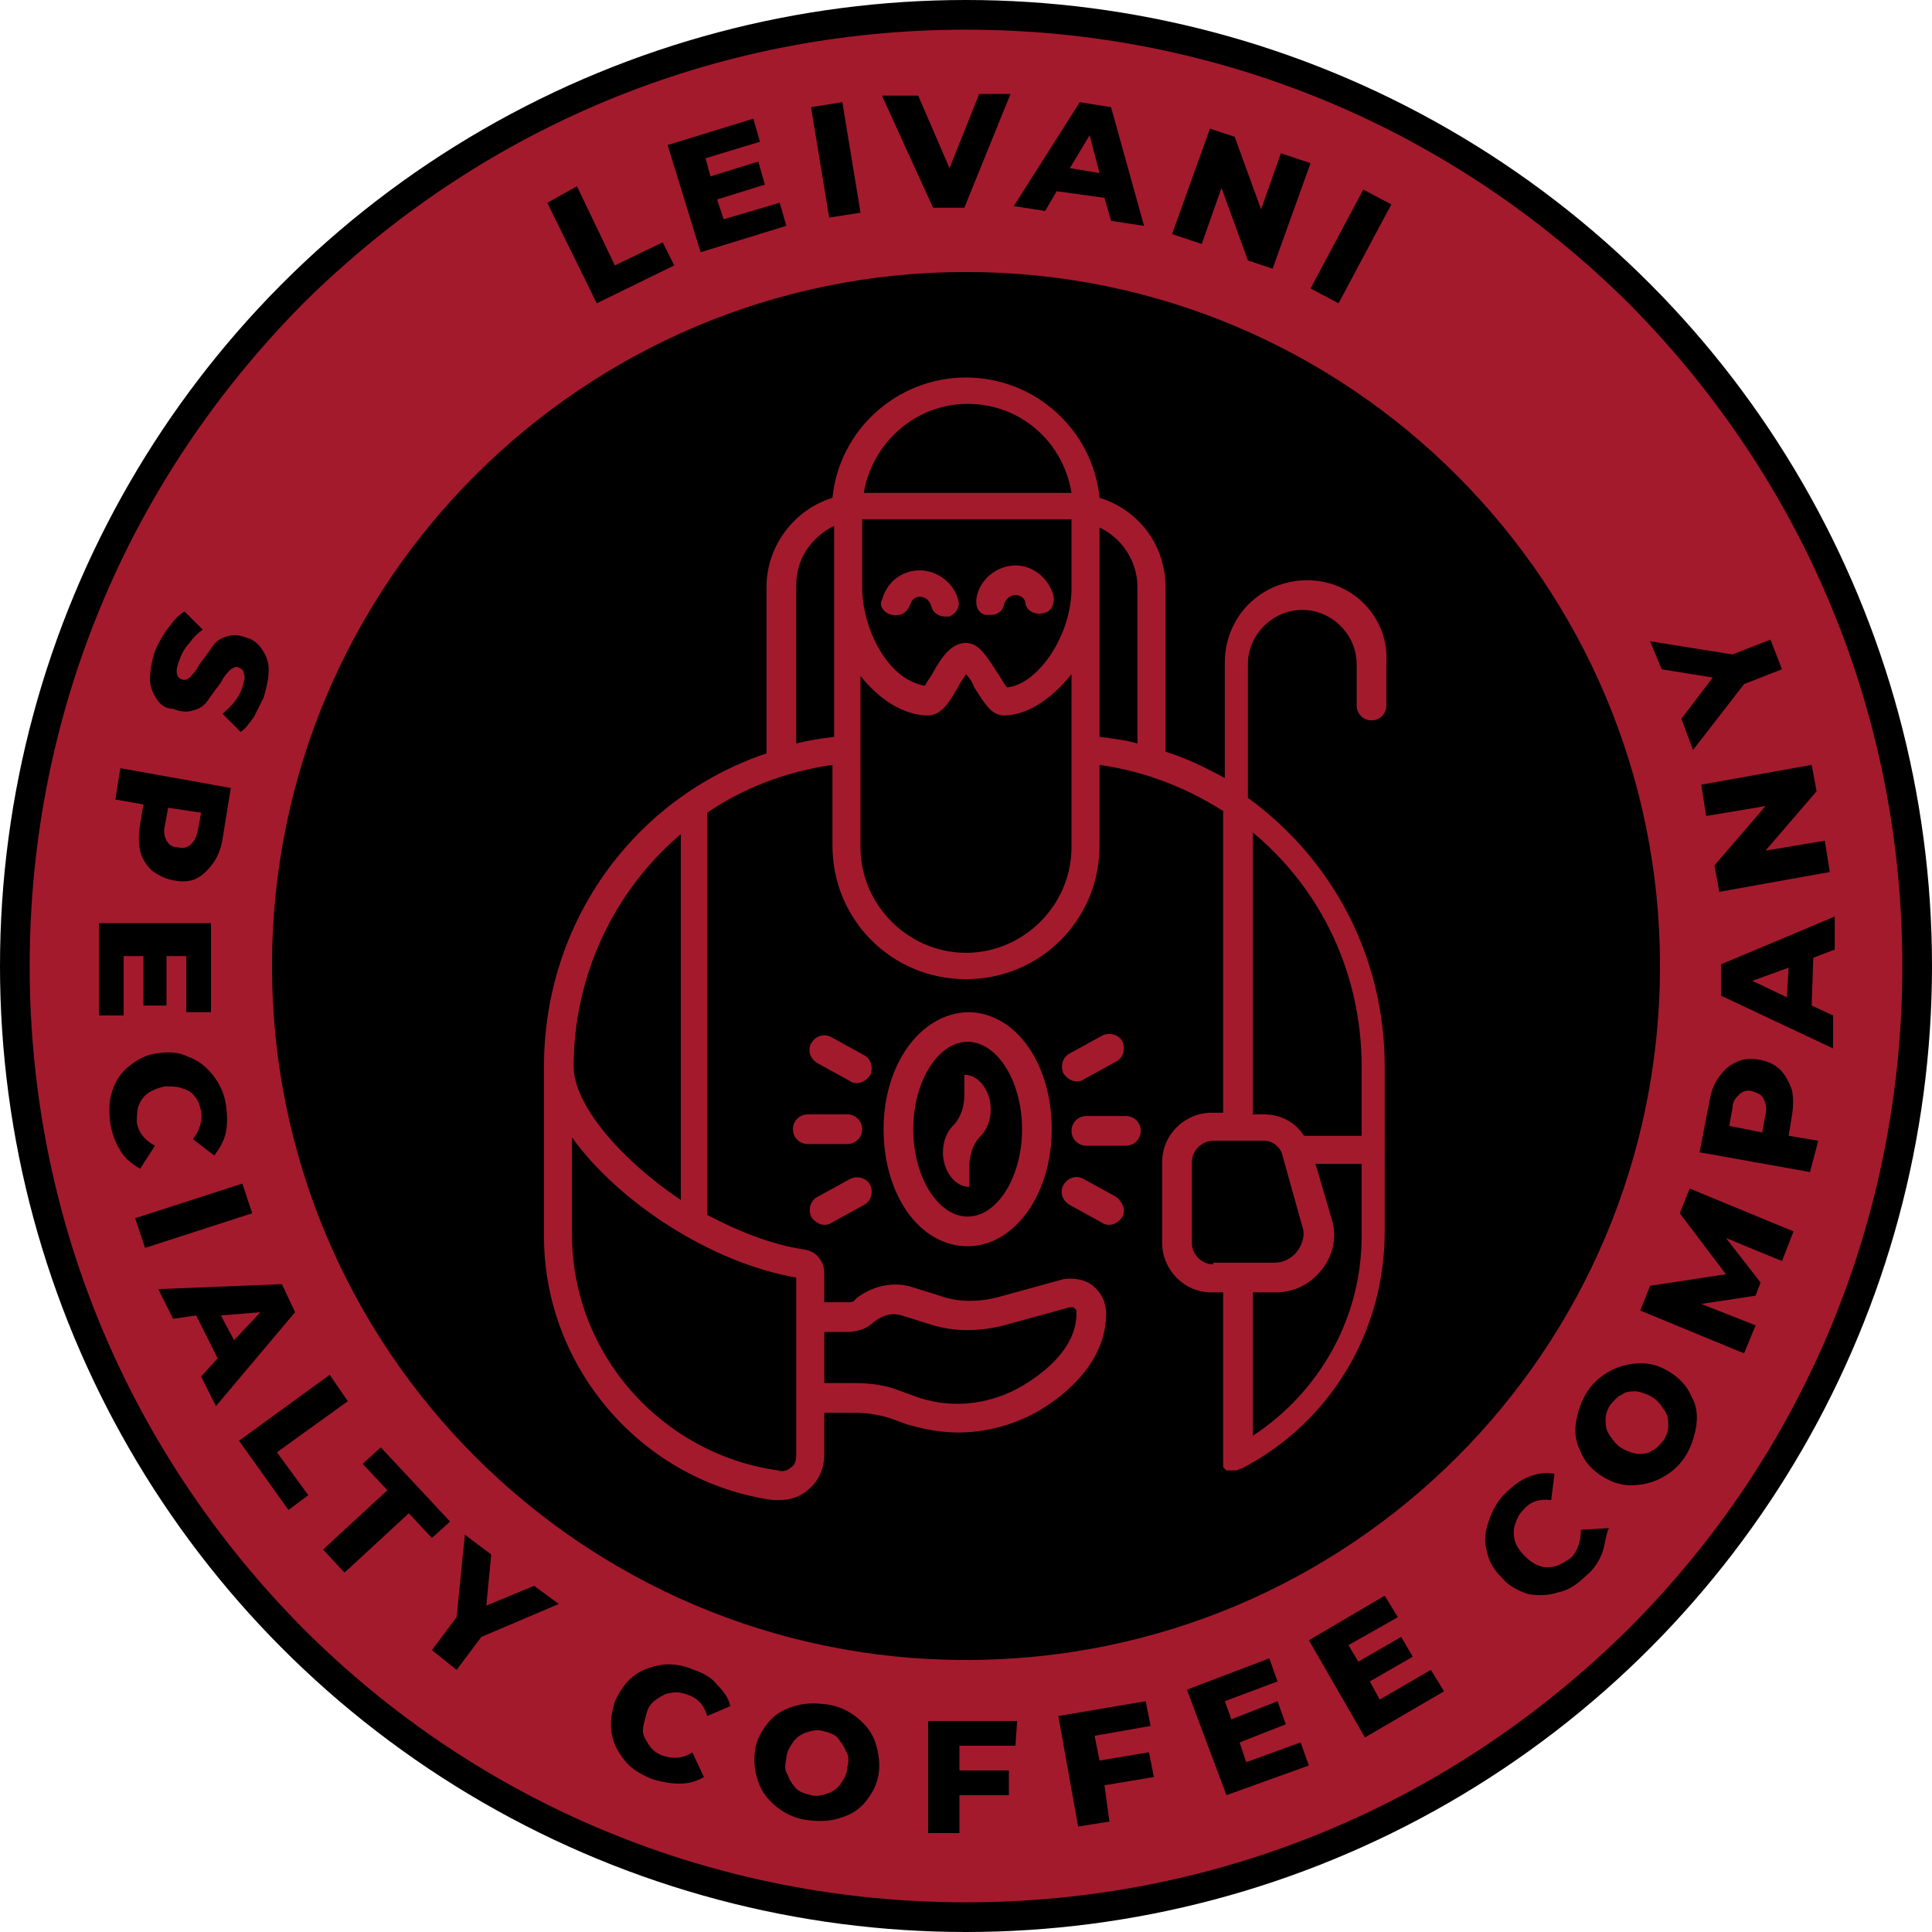 <?xml version="1.0" encoding="UTF-8"?> <!-- Generator: Adobe Illustrator 18.0.0, SVG Export Plug-In . SVG Version: 6.00 Build 0) --> <svg xmlns="http://www.w3.org/2000/svg" xmlns:xlink="http://www.w3.org/1999/xlink" id="Слой_1" x="0px" y="0px" viewBox="0 0 117.2 117.2" xml:space="preserve"> <g> <circle cx="58.6" cy="58.6" r="58.6"></circle> <g> <path fill="#A41A2D" d="M50.8,105.4c-0.2-0.2-0.5-0.3-0.9-0.4c-0.3-0.1-0.7,0-1,0.1c-0.3,0.1-0.6,0.3-0.8,0.6 c-0.2,0.3-0.4,0.6-0.4,1c-0.1,0.4-0.1,0.7,0.1,1c0.1,0.3,0.3,0.6,0.5,0.8s0.5,0.3,0.9,0.4c0.3,0.1,0.7,0,1-0.1 c0.3-0.1,0.6-0.3,0.8-0.6c0.2-0.3,0.4-0.6,0.4-1c0.1-0.4,0.1-0.7-0.1-1C51.2,105.9,51,105.7,50.8,105.4z"></path> <path fill="#A41A2D" d="M67.7,72.6l-2-1.1c-0.4-0.2-0.9-0.1-1.2,0.4c-0.2,0.4-0.1,0.9,0.4,1.2l2,1.1c0.1,0.1,0.3,0.1,0.4,0.1 c0.3,0,0.6-0.2,0.8-0.5C68.3,73.4,68.1,72.9,67.7,72.6z"></path> <polygon fill="#A41A2D" points="14.2,81.3 15.8,79.6 13.4,79.8 "></polygon> <path fill="#A41A2D" d="M52.3,68.5c0-0.5-0.4-0.9-0.9-0.9H49c-0.5,0-0.9,0.4-0.9,0.9c0,0.5,0.4,0.9,0.9,0.9h2.4 C51.9,69.4,52.3,69,52.3,68.5z"></path> <path fill="#A41A2D" d="M100.3,84.8c-0.3-0.2-0.6-0.3-1-0.4c-0.3,0-0.7,0-0.9,0.2c-0.3,0.1-0.5,0.4-0.7,0.6 c-0.2,0.3-0.3,0.6-0.3,0.9c0,0.3,0,0.6,0.2,0.9c0.2,0.3,0.4,0.6,0.7,0.8c0.3,0.2,0.6,0.3,1,0.4c0.3,0,0.7,0,0.9-0.2 c0.3-0.1,0.5-0.4,0.7-0.6c0.2-0.3,0.3-0.6,0.3-0.9c0-0.3,0-0.6-0.2-0.9C100.8,85.3,100.6,85,100.3,84.8z"></path> <path fill="#A41A2D" d="M52.4,64l-2-1.1c-0.4-0.2-0.9-0.1-1.2,0.4c-0.2,0.4-0.1,0.9,0.4,1.2l2,1.1c0.1,0.1,0.3,0.1,0.4,0.1 c0.3,0,0.6-0.2,0.8-0.5C53,64.7,52.8,64.2,52.4,64z"></path> <path fill="#A41A2D" d="M53.6,68.5c0,4,2.2,7.1,5.1,7.1c2.8,0,5.1-3.1,5.1-7.1c0-4-2.2-7.1-5.1-7.1C55.8,61.5,53.6,64.6,53.6,68.5 z M62,68.5c0,2.9-1.5,5.3-3.3,5.3s-3.3-2.4-3.3-5.3c0-2.9,1.5-5.3,3.3-5.3S62,65.6,62,68.5z"></path> <path fill="#A41A2D" d="M50,74.3c0.1,0,0.3,0,0.4-0.1l2-1.1c0.4-0.2,0.6-0.7,0.4-1.2c-0.2-0.4-0.7-0.6-1.2-0.4l-2,1.1 c-0.4,0.2-0.6,0.7-0.4,1.2C49.4,74.1,49.7,74.3,50,74.3z"></path> <path fill="#A41A2D" d="M106.3,66.2c-0.3-0.1-0.6,0-0.8,0.2c-0.2,0.2-0.4,0.4-0.4,0.8l-0.2,1.1l2,0.4l0.2-1.1 c0.1-0.4,0-0.7-0.1-0.9C106.9,66.4,106.6,66.3,106.3,66.2z"></path> <path fill="#A41A2D" d="M98.8,18.4C88,7.7,73.8,1.8,58.6,1.8c-15.2,0-29.4,5.9-40.2,16.6C7.7,29.2,1.8,43.4,1.8,58.6 S7.7,88,18.4,98.8c10.7,10.7,25,16.6,40.2,16.6c15.2,0,29.4-5.9,40.2-16.6c10.7-10.7,16.6-25,16.6-40.2S109.5,29.2,98.8,18.4z M110.2,48l-3.1,3.6l3.6-0.6l0.3,1.9l-6.7,1.2l-0.3-1.6l3.1-3.6l-3.6,0.6l-0.3-1.9l6.7-1.2L110.2,48z M105.1,39.7l2.3-0.9l0.7,1.8 l-2.3,0.9l-3.1,4l-0.7-1.9l1.9-2.5l-3.1-0.5l-0.7-1.7L105.1,39.7z M84.4,12.4l-3.2,6l-1.7-0.9l3.2-6L84.4,12.4z M73.4,7.8l1.5,0.5 l1.6,4.4l1.2-3.4l1.8,0.6l-2.3,6.4l-1.5-0.5l-1.6-4.4l-1.2,3.4l-1.8-0.6L73.4,7.8z M65.5,6.2l1.9,0.3l2,7.2l-2-0.3L67,12l-2.9-0.4 l-0.7,1.2l-1.9-0.3L65.5,6.2z M55.7,5.8l1.9,4.4l1.8-4.5l1.9,0l-2.8,6.9l-1.9,0l-3.1-6.8L55.7,5.8z M51.1,6.2l1.1,6.7l-1.9,0.3 l-1.1-6.7L51.1,6.2z M45.7,7.2l0.4,1.4l-3.3,1l0.3,1.1l2.9-0.9l0.4,1.4l-2.9,0.9l0.4,1.2l3.4-1l0.4,1.4l-5.2,1.6l-2-6.5L45.7,7.2z M35,11.3l2.3,4.8l2.9-1.4l0.7,1.4l-4.7,2.3l-3-6.1L35,11.3z M9.4,39.5c0.2-0.5,0.5-1,0.8-1.4c0.3-0.4,0.6-0.8,1-1l1.1,1.1 c-0.3,0.2-0.6,0.5-0.8,0.8c-0.3,0.3-0.5,0.7-0.6,1c-0.3,0.7-0.2,1.1,0.1,1.2c0.2,0.1,0.4,0,0.5-0.1c0.2-0.2,0.4-0.4,0.6-0.8 c0.3-0.4,0.6-0.8,0.8-1.1c0.2-0.3,0.5-0.5,0.9-0.6c0.3-0.1,0.7-0.1,1.2,0.1c0.4,0.1,0.7,0.4,0.9,0.7c0.2,0.3,0.4,0.7,0.4,1.2 c0,0.5-0.1,1-0.3,1.7c-0.2,0.4-0.4,0.8-0.6,1.2c-0.3,0.4-0.5,0.7-0.8,0.9l-1.1-1.1c0.6-0.5,1-1,1.2-1.6c0.1-0.4,0.2-0.6,0.1-0.8 c0-0.2-0.1-0.3-0.3-0.4c-0.2-0.1-0.3,0-0.5,0.1c-0.2,0.2-0.4,0.4-0.6,0.8c-0.3,0.4-0.6,0.8-0.8,1.1c-0.2,0.3-0.5,0.5-0.9,0.6 c-0.3,0.1-0.7,0.1-1.2-0.1C10,43,9.7,42.7,9.5,42.4c-0.2-0.3-0.4-0.7-0.4-1.2C9.1,40.7,9.2,40.1,9.4,39.5z M7.3,46.6l6.7,1.2 l-0.5,3.1c-0.1,0.6-0.3,1.1-0.6,1.5c-0.3,0.4-0.6,0.7-1,0.9c-0.4,0.2-0.9,0.2-1.4,0.1c-0.5-0.1-0.9-0.3-1.3-0.6 c-0.3-0.3-0.6-0.7-0.7-1.2c-0.1-0.5-0.1-1,0-1.6l0.2-1.2L7,48.5L7.3,46.6z M6,56l6.8,0l0,5.4l-1.5,0l0-3.4l-1.2,0l0,3l-1.4,0l0-3 l-1.2,0l0,3.6l-1.5,0L6,56z M7.3,69.8c-0.3-0.5-0.5-1-0.6-1.6c-0.1-0.7-0.1-1.4,0.1-2c0.2-0.6,0.5-1.1,1-1.5 c0.5-0.4,1-0.7,1.7-0.8c0.7-0.1,1.3-0.1,1.9,0.2c0.6,0.2,1.1,0.6,1.5,1.1c0.4,0.5,0.7,1.1,0.8,1.8c0.1,0.6,0.1,1.2,0,1.7 c-0.1,0.5-0.4,1-0.7,1.4l-1.3-1c0.4-0.5,0.6-1.1,0.5-1.7c-0.1-0.4-0.2-0.7-0.4-0.9c-0.2-0.3-0.5-0.4-0.8-0.5 c-0.3-0.1-0.7-0.1-1-0.1c-0.4,0.1-0.7,0.2-1,0.4c-0.3,0.2-0.5,0.5-0.6,0.8c-0.1,0.3-0.1,0.7-0.1,1c0.1,0.6,0.5,1.1,1.1,1.4 l-0.9,1.4C8,70.6,7.6,70.3,7.3,69.8z M8.2,73.9l6.5-2.1l0.6,1.8l-6.5,2.1L8.2,73.9z M12.2,83.5l1-1.1l-1.3-2.6L10.5,80l-0.9-1.8 l7.5-0.3l0.8,1.7l-4.8,5.7L12.2,83.5z M17.5,91.6l-3-4.2l5.5-4l1.1,1.6l-4.3,3.1l1.9,2.6L17.5,91.6z M20.9,95.4L19.6,94l3.9-3.6 L22,88.8l1.1-1l4.2,4.5l-1.1,1l-1.4-1.5L20.9,95.4z M29.2,99.3l-1.5,2l-1.5-1.2l1.5-2l0.5-5l1.6,1.2l-0.3,3.1l2.9-1.2l1.5,1.1 L29.2,99.3z M42.9,104.1c-0.2-0.7-0.6-1.1-1.2-1.3c-0.3-0.1-0.7-0.2-1-0.1c-0.3,0-0.6,0.2-0.9,0.4c-0.3,0.2-0.5,0.5-0.6,0.9 c-0.1,0.4-0.2,0.7-0.2,1c0,0.3,0.2,0.6,0.4,0.9c0.2,0.3,0.5,0.5,0.8,0.6c0.6,0.2,1.2,0.2,1.8-0.2l0.7,1.5c-0.5,0.3-1,0.4-1.5,0.4 c-0.5,0-1.1-0.1-1.7-0.3c-0.7-0.3-1.2-0.6-1.6-1.1c-0.4-0.5-0.7-1-0.8-1.7c-0.1-0.6,0-1.2,0.2-1.9c0.3-0.6,0.6-1.1,1.1-1.5 c0.5-0.4,1.1-0.6,1.7-0.7c0.6-0.1,1.3,0,2,0.3c0.6,0.2,1.1,0.5,1.4,0.9c0.4,0.4,0.7,0.8,0.8,1.3L42.9,104.1z M53.3,107.6 c-0.1,0.7-0.4,1.2-0.8,1.7c-0.4,0.5-0.9,0.8-1.6,1c-0.6,0.2-1.3,0.2-2,0.1c-0.7-0.1-1.3-0.4-1.8-0.8c-0.5-0.4-0.9-0.9-1.1-1.5 c-0.2-0.6-0.3-1.2-0.2-1.9c0.1-0.7,0.4-1.2,0.8-1.7c0.4-0.5,0.9-0.8,1.6-1c0.6-0.2,1.3-0.2,2-0.1c0.7,0.1,1.3,0.4,1.8,0.8 c0.5,0.4,0.9,0.9,1.1,1.5C53.3,106.3,53.4,107,53.3,107.6z M61.6,105.9l-3.4,0l0,1.5l3,0l0,1.5l-3,0l0,2.3l-1.9,0l0-6.8l5.4,0 L61.6,105.9z M67.3,110.5l-1.9,0.3l-1.2-6.7l5.3-0.9l0.3,1.5l-3.4,0.6l0.3,1.5l3-0.5l0.3,1.5l-3,0.5L67.3,110.5z M74.4,108.9 l-2.4-6.4l5-1.9l0.5,1.4l-3.2,1.2l0.4,1.1l2.8-1.1l0.5,1.4l-2.8,1.1l0.4,1.2l3.3-1.2l0.5,1.4L74.4,108.9z M82.8,105.4l-3.4-5.9 l4.6-2.7l0.8,1.3l-3,1.7l0.6,1l2.6-1.5l0.7,1.2l-2.6,1.5l0.6,1.1l3.1-1.8l0.8,1.3L82.8,105.4z M58.6,100.7 c-23.3,0-42.1-18.9-42.1-42.1c0-23.3,18.9-42.1,42.1-42.1c23.3,0,42.1,18.9,42.1,42.1C100.7,81.9,81.9,100.7,58.6,100.7z M97.2,94.2c-0.2,0.5-0.5,1-1,1.4c-0.5,0.5-1.1,0.9-1.7,1c-0.6,0.2-1.2,0.2-1.8,0.1c-0.6-0.2-1.2-0.5-1.6-1 c-0.5-0.5-0.8-1-0.9-1.6c-0.2-0.6-0.1-1.2,0.1-1.8c0.2-0.6,0.5-1.2,1-1.7c0.4-0.4,0.9-0.8,1.4-1c0.5-0.2,1-0.3,1.6-0.2L94.1,91 c-0.7-0.1-1.3,0.1-1.7,0.6c-0.3,0.3-0.4,0.6-0.5,0.9c-0.1,0.3-0.1,0.6,0,1c0.1,0.3,0.3,0.6,0.6,0.9c0.3,0.3,0.6,0.5,0.9,0.6 c0.3,0.1,0.6,0.1,1,0c0.3-0.1,0.6-0.3,0.9-0.5c0.4-0.4,0.6-1,0.6-1.7l1.7-0.1C97.4,93.1,97.4,93.6,97.2,94.2z M102.9,86.5 c-0.1,0.6-0.3,1.3-0.7,1.9c-0.4,0.6-0.9,1-1.5,1.3c-0.6,0.3-1.2,0.4-1.8,0.4c-0.6,0-1.2-0.2-1.8-0.6c-0.6-0.4-1-0.9-1.2-1.4 c-0.3-0.6-0.4-1.2-0.3-1.8c0.1-0.6,0.3-1.3,0.7-1.9c0.4-0.6,0.9-1,1.5-1.3c0.6-0.3,1.2-0.4,1.8-0.4c0.6,0,1.2,0.2,1.8,0.6 c0.6,0.4,1,0.9,1.2,1.4C102.9,85.2,103,85.8,102.9,86.5z M108.1,76.5l-3.4-1.4l2.1,2.7l-0.3,0.8l-3.3,0.5l3.3,1.3l-0.7,1.7 l-6.3-2.6l0.6-1.5l4.6-0.7l-2.8-3.7l0.6-1.5l6.3,2.6L108.1,76.5z M109.8,71.1l-6.7-1.2l0.6-3.1c0.1-0.6,0.3-1.1,0.6-1.5 c0.3-0.4,0.6-0.7,1.1-0.9c0.4-0.2,0.9-0.2,1.4-0.1c0.5,0.1,0.9,0.3,1.2,0.6c0.3,0.3,0.5,0.7,0.7,1.2c0.1,0.5,0.1,1,0,1.6l-0.2,1.2 l1.8,0.3L109.8,71.1z M111.2,61.6l0,2l-6.8-3.2l0-1.9l6.9-2.9l0,2l-1.3,0.5l-0.1,2.9L111.2,61.6z"></path> <path fill="#A41A2D" d="M65.3,65.6c0.1,0,0.3,0,0.4-0.1l2-1.1c0.4-0.2,0.6-0.7,0.4-1.2c-0.2-0.4-0.7-0.6-1.2-0.4l-2,1.1 c-0.4,0.2-0.6,0.7-0.4,1.2C64.7,65.4,65,65.6,65.3,65.6z"></path> <polygon fill="#A41A2D" points="108.4,60.5 108.5,58.7 106.3,59.5 "></polygon> <path fill="#A41A2D" d="M10.8,51.4c0.3,0.1,0.6,0,0.8-0.2c0.2-0.2,0.3-0.4,0.4-0.8l0.2-1.1l-2-0.3L10,50.1c-0.1,0.4,0,0.7,0.1,0.9 C10.3,51.3,10.5,51.4,10.8,51.4z"></path> <path fill="#A41A2D" d="M58.5,66.4c0,0.7-0.2,1.4-0.7,1.9c-0.4,0.4-0.6,1-0.6,1.6c0,1.1,0.7,2.1,1.6,2.1v-1.2 c0-0.7,0.2-1.4,0.7-1.9c0.4-0.4,0.6-1,0.6-1.6c0-1.1-0.7-2.1-1.6-2.1V66.4z"></path> <path fill="#A41A2D" d="M59.8,37.3c0.1,0,0.2,0,0.3,0c0.4,0,0.7-0.2,0.8-0.6c0.1-0.4,0.4-0.6,0.7-0.6h0c0.3,0,0.6,0.2,0.6,0.5 c0.1,0.5,0.6,0.7,1.1,0.6c0.5-0.1,0.7-0.6,0.6-1.1c-0.3-1-1.2-1.8-2.3-1.8c0,0,0,0,0,0c-1,0-2,0.7-2.3,1.7 C59.1,36.7,59.3,37.2,59.8,37.3z"></path> <path fill="#A41A2D" d="M68.3,67.7h-2.4c-0.5,0-0.9,0.4-0.9,0.9c0,0.5,0.4,0.9,0.9,0.9h2.4c0.5,0,0.9-0.4,0.9-0.9 C69.2,68.1,68.8,67.7,68.3,67.7z"></path> <path fill="#A41A2D" d="M79.3,35.2c-2.8,0-5,2.2-5,5v7c-1.1-0.6-2.3-1.2-3.6-1.6V35.6c0-2.6-1.7-4.7-4-5.4 c-0.4-4.1-3.9-7.3-8.1-7.3c-4.2,0-7.7,3.2-8.1,7.3c-2.3,0.7-4,2.9-4,5.4v10.1c-8,2.7-13.5,10.2-13.5,19V75c0,8,6,14.9,13.9,16 c0.1,0,0.2,0,0.4,0c0.6,0,1.3-0.2,1.8-0.7c0.6-0.5,0.9-1.3,0.9-2l0-2.6h1.8c0.7,0,1.4,0.1,2.1,0.3l1.1,0.4c1,0.3,2.1,0.5,3.1,0.5 c1.4,0,2.8-0.3,4.1-0.9c0.3-0.1,4.9-2.3,4.9-6.3c0-0.7-0.3-1.3-0.8-1.7c-0.5-0.4-1.2-0.5-1.8-0.4l-4,1.1c-1.2,0.3-2.4,0.3-3.5-0.1 l-1.6-0.5c-1.2-0.4-2.5-0.1-3.5,0.7C51.8,79,51.6,79,51.4,79H50l0-1.8c0-0.7-0.5-1.3-1.2-1.4c-2-0.3-4-1.1-5.9-2.1V49.3 c2.2-1.5,4.8-2.5,7.6-2.9v4.9c0,4.5,3.6,8.1,8.1,8.1c4.5,0,8.1-3.6,8.1-8.1v-4.9c2.8,0.4,5.3,1.4,7.5,2.8v18.3h-0.7 c-1.6,0-3,1.3-3,3v4.9c0,1.6,1.3,3,3,3h0.7v10.2c0,0,0,0,0,0c0,0,0,0,0,0.1c0,0,0,0.1,0,0.1c0,0,0,0,0,0.1c0,0,0,0.1,0,0.1 c0,0,0,0,0,0c0,0,0,0,0,0c0,0,0.1,0.1,0.1,0.1c0,0,0,0,0,0c0,0,0.1,0.1,0.1,0.1c0,0,0,0,0.1,0c0,0,0.1,0,0.1,0c0,0,0.1,0,0.1,0 c0,0,0.1,0,0.1,0c0,0,0.1,0,0.1,0c0.1,0,0.2,0,0.3-0.1c0,0,0,0,0.1,0c0,0,0,0,0,0c5.4-2.8,8.7-8.3,8.7-14.4V64.7 c0-6.7-3.2-12.6-8.3-16.3v-8.1c0-1.8,1.5-3.3,3.3-3.3s3.3,1.5,3.3,3.3v2.5c0,0.5,0.4,0.9,0.9,0.9c0.5,0,0.9-0.4,0.9-0.9v-2.5 C84.3,37.5,82.1,35.2,79.3,35.2z M50,80.8h1.4c0.6,0,1.2-0.2,1.6-0.6c0.5-0.4,1.1-0.6,1.7-0.4l1.6,0.5c1.5,0.5,3,0.5,4.6,0.1 l4-1.1c0.2,0,0.3,0,0.3,0.1c0.1,0,0.1,0.1,0.1,0.3c0,2.9-3.9,4.7-3.9,4.7l0,0c-1.9,0.9-4,1-5.9,0.3l-1.1-0.4 c-0.8-0.3-1.7-0.4-2.6-0.4H50V80.8z M41.3,50.6v22.2c-3.7-2.5-6.5-5.8-6.5-8.1C34.8,59.1,37.3,54,41.3,50.6z M48.3,77.5l0,10.8 c0,0.3-0.1,0.6-0.3,0.7c-0.2,0.2-0.5,0.3-0.8,0.2c-7.1-1-12.5-7.1-12.5-14.3v-5.9C37.5,72.9,43.1,76.6,48.3,77.5z M50.6,44.7 c-0.8,0.1-1.5,0.2-2.3,0.4v-9.6c0-1.6,0.9-2.9,2.3-3.6V44.7z M58.7,24.5c3.2,0,5.8,2.3,6.3,5.4H52.4 C52.9,26.9,55.5,24.5,58.7,24.5z M65,51.4c0,3.5-2.9,6.4-6.4,6.4s-6.4-2.9-6.4-6.4V41c1.1,1.4,2.5,2.3,3.9,2.4c0.1,0,0.1,0,0.2,0 c0.8,0,1.3-0.8,1.8-1.7c0.1-0.2,0.3-0.5,0.5-0.8c0.2,0.2,0.4,0.5,0.5,0.8c0.6,0.9,1,1.7,1.8,1.7c1.4,0,2.9-1,4.1-2.5V51.4z M65,35.7c0,2.8-2,5.8-3.9,6c-0.2-0.2-0.4-0.6-0.6-0.9c-0.6-0.9-1.1-1.8-1.9-1.8c-0.9,0-1.5,0.9-2,1.8c-0.1,0.2-0.4,0.6-0.5,0.8 c-2.3-0.4-3.8-3.5-3.8-6v-4.1H65V35.7z M69,45.1c-0.7-0.2-1.5-0.3-2.3-0.4V32c1.3,0.6,2.3,2,2.3,3.6V45.1z M73.6,76.7 c-0.7,0-1.3-0.6-1.3-1.3v-4.9c0-0.7,0.6-1.3,1.3-1.3h3.1c0.5,0,1,0.4,1.1,0.9l1.2,4.3c0.2,0.5,0,1.1-0.3,1.5 c-0.3,0.4-0.8,0.7-1.4,0.7H73.6z M82.6,75c0,4.9-2.5,9.4-6.6,12.1v-8.7h1.4c1.1,0,2.1-0.5,2.8-1.4c0.7-0.9,0.9-2,0.6-3l-1-3.4h2.8 V75z M82.6,64.7v4.2h-3.5c-0.5-0.8-1.4-1.3-2.4-1.3H76V50.5C80.1,53.9,82.6,59,82.6,64.7z"></path> <path fill="#A41A2D" d="M54.1,37.3c0.5,0.1,0.9-0.1,1.1-0.6c0.1-0.3,0.3-0.5,0.6-0.5h0c0.3,0,0.6,0.2,0.7,0.6 c0.1,0.4,0.5,0.6,0.8,0.6c0.1,0,0.2,0,0.3,0c0.4-0.2,0.7-0.6,0.5-1.1c-0.3-1-1.3-1.7-2.3-1.7c0,0,0,0,0,0c-1.1,0-2,0.7-2.3,1.8 C53.3,36.7,53.6,37.2,54.1,37.3z"></path> <polygon fill="#A41A2D" points="66.1,8.2 64.9,10.2 66.7,10.5 "></polygon> </g> </g> </svg> 